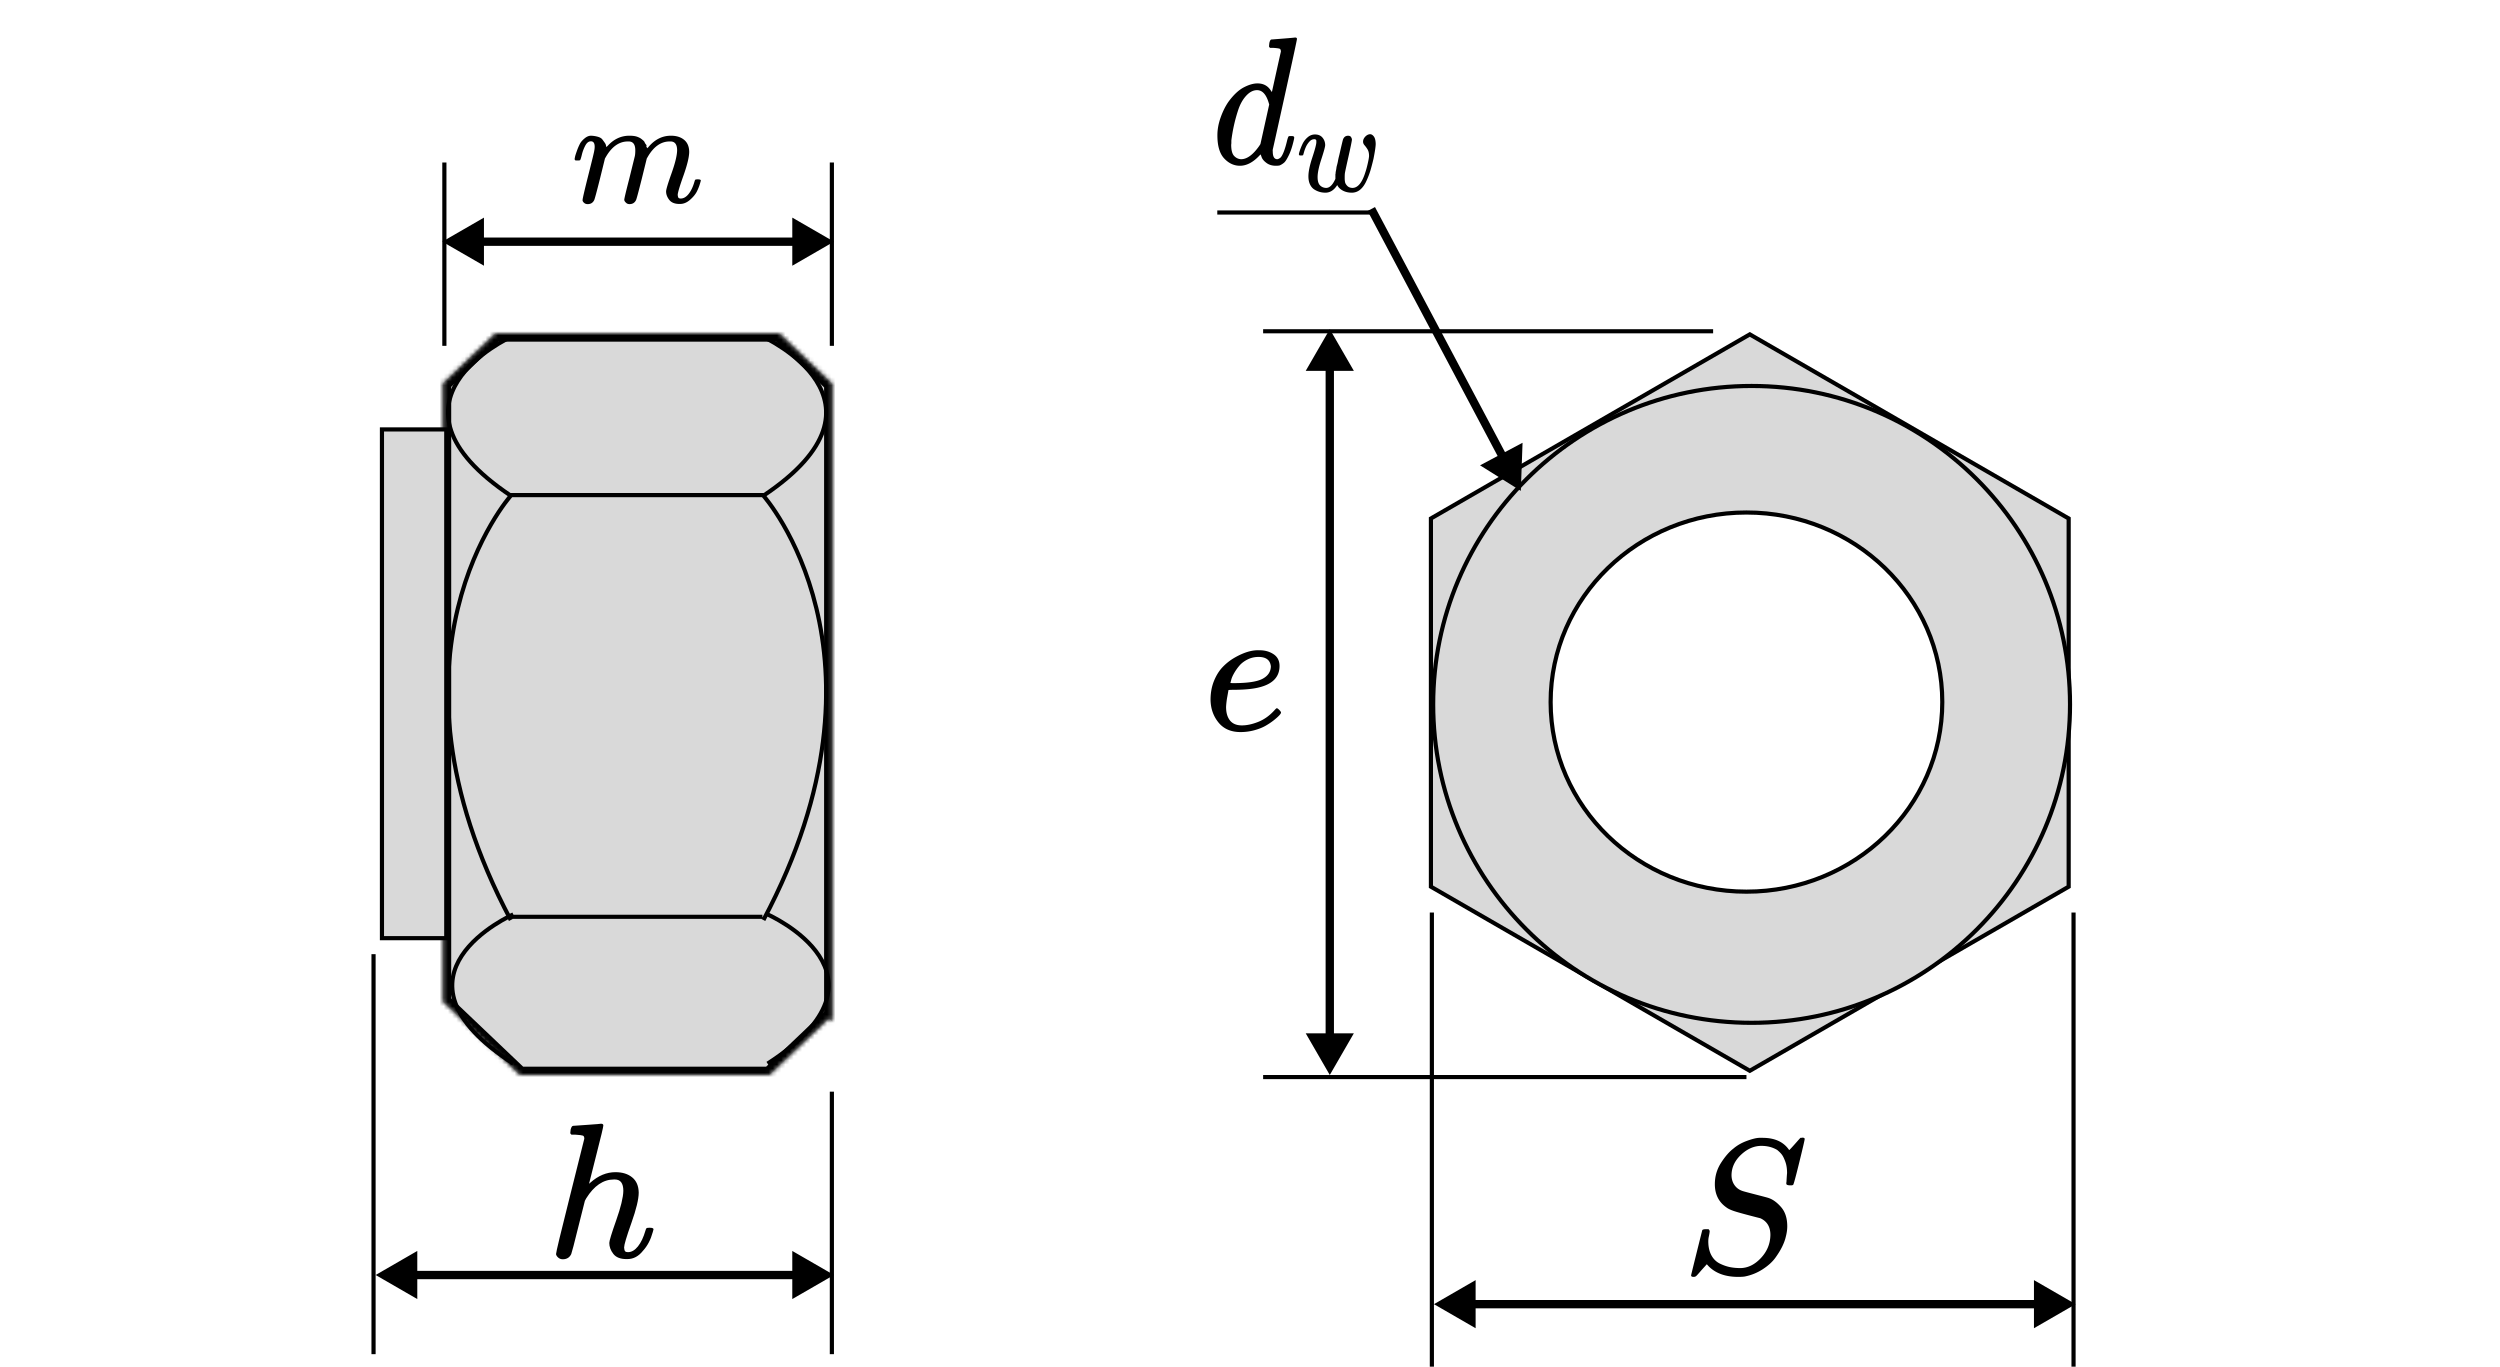<svg
      xmlns="http://www.w3.org/2000/svg"
      width="600"
      height="328"
      fill="none"
      viewBox="0 0 600 328"
      preserveAspectRatio="xMidYMid meet"
    >
      <path fill="#fff" d="M0 0h600v328H0z" />
      <path
        stroke="#000"
        d="M411.149 79.5h-108m116 179h-116m194.5 69.5V219m-154 109V219"
      />
      <path
        fill="#000"
        d="m344.149 313 10 5.774v-11.548l-10 5.774Zm154 0-10-5.774v11.548l10-5.774Zm-145 1h136v-2h-136v2Zm-34-235-5.773 10h11.547l-5.774-10Zm0 179 5.774-10h-11.547l5.773 10Zm-1-170v161h2V88h-2Zm99.485 216.339c1.808 0 3.463-.796 4.965-2.39 1.502-1.594 2.268-3.448 2.299-5.562 0-1.931-.797-3.264-2.391-4-3.248-.827-5.332-1.394-6.252-1.701-.919-.306-1.563-.613-1.931-.919-1.839-1.287-2.758-3.142-2.758-5.563 0-1.869.49-3.57 1.471-5.102.981-1.533 1.977-2.682 2.988-3.448.889-.766 1.962-1.379 3.218-1.839 1.257-.46 2.237-.705 2.942-.736h.828c2.942 0 5.072.981 6.39 2.943.03 0 .23-.2.597-.598.368-.398.766-.843 1.196-1.333.429-.491.735-.828.919-1.012h.184a.51.51 0 0 0 .23-.046c.398 0 .597.108.597.322 0 .215-.429 2.069-1.287 5.563-.858 3.493-1.348 5.302-1.471 5.424-.123.123-.368.169-.735.138-.613 0-.92-.138-.92-.414 0-.183.015-.337.046-.459 0-.092.015-.383.046-.874.031-.49.061-.889.092-1.195 0-1.042-.138-1.946-.414-2.712-.276-.766-.551-1.333-.827-1.701-.276-.368-.659-.751-1.149-1.149-1.104-.644-2.36-.966-3.77-.966-1.747 0-3.371.705-4.873 2.115-1.502 1.41-2.268 3.034-2.298 4.873 0 .919.229 1.716.689 2.39a3.672 3.672 0 0 0 1.885 1.425c.122.062 1.195.353 3.218.874 2.023.521 3.049.797 3.08.827 1.042.337 2.053 1.073 3.034 2.207.981 1.134 1.471 2.666 1.471 4.597 0 .797-.123 1.655-.368 2.574-.153.674-.429 1.425-.827 2.253-.399.827-.95 1.731-1.655 2.712-.705.981-1.716 1.9-3.034 2.758a12.11 12.11 0 0 1-4.321 1.747c-.368.061-.889.092-1.563.092-3.035 0-5.394-.843-7.08-2.528l-.46-.506-1.287 1.425c-.705.828-1.134 1.303-1.287 1.425-.153.123-.352.184-.598.184-.398 0-.597-.122-.597-.368 0-.092.888-3.693 2.666-10.803.061-.184.368-.276.919-.276h.598c.184.184.276.353.276.506 0 .061-.015.199-.046.414-.031.214-.092.536-.184.965-.092.429-.123.935-.092 1.517.061 1.195.337 2.207.828 3.034.49.828 1.149 1.441 1.976 1.839.828.399 1.625.674 2.391.828.766.153 1.578.229 2.436.229ZM290.531 167.937c0-1.647.275-3.149.824-4.508.549-1.358 1.257-2.485 2.124-3.38a12.829 12.829 0 0 1 2.904-2.254c1.069-.607 2.08-1.055 3.034-1.344.954-.289 1.864-.419 2.731-.39h.13c1.3 0 2.427.318 3.381.953.953.636 1.43 1.575 1.43 2.818 0 2.601-1.604 4.305-4.811 5.115-1.416.375-3.352.578-5.808.606-1.07 0-1.619.029-1.648.087 0 .058-.086.564-.26 1.517a18.475 18.475 0 0 0-.303 2.514c0 1.358.303 2.428.91 3.208.607.78 1.517 1.185 2.731 1.214 1.214.028 2.557-.246 4.031-.824 1.474-.578 2.803-1.532 3.988-2.861.26-.289.433-.433.52-.433.116 0 .304.13.564.39.26.26.404.462.433.607.029.144-.101.375-.39.693-.289.318-.722.708-1.3 1.17-.578.463-1.243.911-1.994 1.344-.752.434-1.662.795-2.731 1.084a12.566 12.566 0 0 1-3.294.433c-2.283 0-4.046-.765-5.289-2.297-1.242-1.532-1.878-3.352-1.907-5.462Zm14.478-8.019c-.174-1.502-1.156-2.253-2.948-2.253-.953 0-1.835.202-2.644.606-.809.405-1.459.896-1.95 1.474-.492.578-.911 1.17-1.257 1.777-.347.607-.578 1.127-.694 1.561-.116.433-.188.708-.217.823 0 .029.289.044.867.044 3.266 0 5.548-.347 6.849-1.041 1.3-.693 1.965-1.69 1.994-2.991Z"
      />
      <path
        fill="#D9D9D9"
        stroke="#000"
        strokeWidth="2"
        d="m343.42 124.435 76.53-44.185 76.53 44.185v88.369l-76.53 44.185-76.53-44.185v-88.369Z"
      />
      <circle
        cx="420.384"
        cy="169.054"
        r="76.421"
        fill="#D9D9D9"
        stroke="#000"
      />
      <path
        fill="#fff"
        stroke="#000"
        strokeWidth="2"
        d="M466.149 168.5c0 25.099-21.012 45.5-47 45.5-25.987 0-47-20.401-47-45.5s21.013-45.5 47-45.5c25.988 0 47 20.401 47 45.5Z"
      />
      <path
        fill="#000"
        d="m364.998 117.804.414-11.54-10.201 5.412 9.787 6.128Zm-3.334-8.419-31.667-59.692-1.767.937 31.667 59.692 1.767-.937Z"
      />
      <path stroke="#000" strokeWidth="2" d="M330.149 51h-38" />
      <path
        fill="#000"
        d="M305.152 9.48c.026 0 .962-.072 2.806-.218 1.845-.146 2.794-.233 2.846-.262.312 0 .467.116.467.35 0 .203-.948 4.605-2.845 13.204-1.897 8.6-2.871 12.987-2.923 13.161a1.733 1.733 0 0 0-.039.656c0 1.224.364 1.837 1.091 1.837.234-.03.494-.16.78-.394.545-.583 1.078-1.982 1.598-4.197.156-.583.286-.89.39-.919.052-.029.182-.043.389-.043h.312c.39 0 .585.116.585.35 0 .145-.039.378-.117.699-.338 1.457-.728 2.638-1.169 3.542-.442.903-.806 1.486-1.092 1.749a4.215 4.215 0 0 1-1.091.7c-.208.058-.52.087-.936.087-.883 0-1.624-.219-2.221-.656-.598-.437-.988-.89-1.17-1.356l-.233-.656c-.026-.029-.078-.014-.156.044l-.156.175c-1.533 1.633-3.092 2.449-4.677 2.449-1.43 0-2.69-.583-3.781-1.75-1.091-1.165-1.637-3.016-1.637-5.552 0-1.4.26-2.828.779-4.285.52-1.458 1.144-2.711 1.871-3.76 1.222-1.662 2.443-2.813 3.664-3.455 1.221-.641 2.326-.962 3.313-.962 1.455 0 2.547.612 3.274 1.837.13.175.195.233.195.175l1.052-4.766c.676-3.061 1.04-4.679 1.092-4.854 0-.379-.091-.612-.273-.7-.182-.087-.689-.16-1.52-.218h-.819c-.156-.175-.234-.292-.234-.35 0-.058.026-.335.078-.83.13-.554.299-.831.507-.831Zm-.546 15.61c-.597-2.302-1.572-3.454-2.923-3.454-.909 0-1.78.452-2.611 1.355-.832.904-1.481 2.085-1.949 3.542a38.41 38.41 0 0 0-1.598 7.171v.481c0 .233-.013.408-.039.525 0 1.311.234 2.215.701 2.71.468.496 1.027.758 1.676.788 1.404 0 2.846-1.05 4.327-3.148l.312-.482 2.104-9.488Zm22.531 8.912c0-.433.175-.835.524-1.206.349-.37.734-.566 1.157-.587.331 0 .634.185.909.556.276.371.423.959.441 1.763 0 .597-.174 1.782-.523 3.555a56.854 56.854 0 0 1-.744 2.844 19.64 19.64 0 0 1-.965 2.504c-.422.927-.928 1.628-1.515 2.102a3.081 3.081 0 0 1-1.985.71c-.808 0-1.524-.164-2.149-.494-.625-.33-1.075-.773-1.35-1.33a.877.877 0 0 0-.083.124c-.753 1.134-1.672 1.7-2.756 1.7-.477 0-.936-.061-1.377-.185a4.887 4.887 0 0 1-1.296-.587c-.422-.268-.762-.67-1.019-1.206-.257-.536-.386-1.185-.386-1.947 0-1.113.312-2.618.937-4.514.625-1.896.946-3.101.965-3.617v-.432c0-.062-.037-.134-.111-.217a.384.384 0 0 0-.303-.123h-.11c-.423 0-.808.195-1.157.587a4.895 4.895 0 0 0-.827 1.267 8.874 8.874 0 0 0-.469 1.299c-.11.412-.183.639-.22.68-.037.041-.184.062-.441.062h-.386c-.11-.124-.165-.217-.165-.279 0-.123.073-.412.22-.865.147-.453.359-.979.634-1.577a4.885 4.885 0 0 1 1.213-1.607c.532-.474 1.129-.711 1.791-.711.79 0 1.396.258 1.819.773.422.515.633 1.113.633 1.793 0 .37-.303 1.483-.909 3.338-.606 1.855-.909 3.287-.909 4.297 0 .948.193 1.618.578 2.01.386.391.873.597 1.461.618.79 0 1.488-.629 2.094-1.886l.138-.278v-.989a.73.73 0 0 1 .027-.248.574.574 0 0 0 .028-.216c0-.103.009-.196.028-.278.018-.083.045-.217.082-.402.037-.186.065-.36.083-.526.018-.165.073-.412.165-.742.092-.33.166-.659.221-.989.055-.33.156-.773.303-1.329.533-2.35.836-3.617.909-3.802.239-.557.634-.835 1.185-.835.349 0 .588.103.717.31.128.205.202.401.22.587 0 .267-.266 1.586-.799 3.956s-.827 3.73-.882 4.08c-.037.228-.055.588-.055 1.083v.216c0 .31.028.608.083.897.055.288.229.587.523.896.294.31.708.474 1.24.495 1.305 0 2.343-1.257 3.114-3.772.165-.474.349-1.143.551-2.009.202-.866.313-1.484.331-1.855 0-.68-.119-1.216-.358-1.607a6.841 6.841 0 0 0-.717-.99c-.239-.267-.358-.556-.358-.865Z"
      />
      <path stroke="#000" d="M199.649 83V39m-93 44V39" />
      <path
        fill="#000"
        d="m106.149 58 10 5.773V52.227l-10 5.774Zm94 0-10-5.773v11.547l10-5.774Zm-85 1h76v-2h-76v2Zm22.755-20.81c.024-.145.061-.339.109-.58.048-.242.193-.701.435-1.377a13.18 13.18 0 0 1 .725-1.704c.241-.459.628-.906 1.159-1.34.532-.435 1.063-.64 1.595-.616a6.77 6.77 0 0 1 1.558.253c.507.145.87.363 1.087.652.217.29.411.556.58.798.169.241.266.47.29.688l.072.254c0 .048.012.072.036.072l.399-.398c1.45-1.546 3.153-2.32 5.11-2.32.41 0 .785.025 1.123.073.338.048.652.133.942.254.29.12.52.241.689.362.169.12.35.266.543.435.194.169.314.326.363.471.048.145.145.302.29.471.144.17.193.314.144.435-.048.12-.012.23.109.326.121.097.145.181.073.254l.29-.363c1.522-1.812 3.321-2.717 5.399-2.717 1.305 0 2.355.326 3.153.978.797.652 1.208 1.606 1.232 2.863 0 1.232-.459 3.14-1.377 5.725-.918 2.585-1.377 4.131-1.377 4.639.024.338.084.568.181.688.097.121.278.181.543.181.677 0 1.305-.362 1.885-1.087.58-.724 1.051-1.715 1.413-2.971.073-.266.145-.423.218-.471.072-.049.265-.073.579-.073.484 0 .725.097.725.29 0 .024-.048.206-.145.544-.193.7-.459 1.389-.797 2.065-.338.677-.894 1.353-1.667 2.03-.773.676-1.607 1.002-2.5.978-1.136 0-1.957-.326-2.465-.978-.507-.653-.761-1.33-.761-2.03 0-.459.435-1.908 1.305-4.348.87-2.44 1.317-4.276 1.341-5.508 0-1.426-.532-2.138-1.595-2.138h-.181c-2.078 0-3.829 1.22-5.254 3.66l-.254.434-1.196 4.856c-.797 3.165-1.256 4.868-1.377 5.11-.314.652-.833.978-1.558.978-.314 0-.568-.084-.761-.253a2.047 2.047 0 0 1-.399-.435.703.703 0 0 1-.108-.363c0-.265.41-1.993 1.232-5.182l1.304-5.29c.073-.363.109-.822.109-1.377 0-1.426-.532-2.138-1.595-2.138h-.181c-2.077 0-3.829 1.22-5.254 3.66l-.254.434-1.196 4.856c-.797 3.165-1.256 4.868-1.377 5.11-.314.652-.833.978-1.558.978-.314 0-.568-.072-.761-.217-.193-.145-.326-.29-.399-.435-.072-.145-.096-.266-.072-.362 0-.314.459-2.295 1.377-5.943.942-3.72 1.413-5.666 1.413-5.835a5 5 0 0 0 .109-.978c0-.87-.302-1.305-.906-1.305-.532 0-.978.339-1.341 1.015a9.303 9.303 0 0 0-.833 2.21c-.194.798-.339 1.233-.435 1.305-.048.048-.242.073-.58.073h-.507c-.145-.145-.218-.254-.218-.327Z"
      />
      <path stroke="#000" d="M199.649 325v-63m-110 63v-96" />
      <path
        fill="#000"
        d="m90.15 306 9.999 5.774v-11.548l-10 5.774Zm109.999 0-10-5.774v11.547l10-5.773Zm-101 1h92v-2h-92v2Zm38.406-36.801c.031 0 1.138-.077 3.323-.231 2.184-.154 3.307-.246 3.368-.277.369 0 .554.139.554.415 0 .339-.554 2.662-1.661 6.968-1.169 4.553-1.754 6.876-1.754 6.968 0 .062.108-.015.323-.231 1.877-1.661 3.876-2.491 5.999-2.491 1.661 0 2.999.415 4.015 1.246 1.015.83 1.538 2.045 1.568 3.645 0 1.569-.584 3.999-1.753 7.291-1.169 3.291-1.754 5.26-1.754 5.906.031.431.108.723.231.877.123.154.354.231.692.231.862 0 1.662-.462 2.4-1.385.738-.922 1.338-2.184 1.799-3.783.093-.339.185-.539.277-.6.093-.062.339-.093.739-.093.615 0 .923.123.923.37 0 .03-.062.261-.185.692-.492 1.815-1.277 3.307-2.353 4.476-1.046 1.323-2.292 1.984-3.738 1.984h-.231c-1.446 0-2.492-.415-3.138-1.246-.646-.831-.969-1.707-.969-2.63 0-.492.554-2.307 1.662-5.445 1.107-3.138 1.676-5.491 1.707-7.06 0-1.815-.677-2.723-2.031-2.723h-.23c-2.554 0-4.769 1.508-6.645 4.522l-.323.6-1.569 6.23c-.984 3.999-1.554 6.183-1.707 6.552-.4.831-1.077 1.246-2.031 1.246-.43 0-.8-.138-1.107-.415-.308-.277-.477-.554-.508-.831 0-.43 1.123-5.106 3.369-14.028l3.415-13.659c0-.399-.108-.646-.324-.738-.215-.092-.815-.169-1.799-.231h-.969c-.185-.184-.277-.307-.277-.369 0-.061.031-.353.092-.876.154-.585.354-.877.6-.877Z"
      />
      <mask id="a" fill="#fff">
        <path
          fillRule="evenodd"
          d="M106.291 240.423V91.983L118.883 80h68.168l12.713 12.097.018-.017v153.127l-.832-.792L184.674 258h-59.912l-18.471-17.577Z"
          clipRule="evenodd"
        />
      </mask>
      <path
        fill="#D9D9D9"
        fillRule="evenodd"
        d="M106.291 240.423V91.983L118.883 80h68.168l12.713 12.097.018-.017v153.127l-.832-.792L184.674 258h-59.912l-18.471-17.577Z"
        clipRule="evenodd"
      />
      <path
        fill="#000"
        d="m106.291 91.982-1.379-1.448-.621.59v.858h2Zm0 148.441h-2v.857l.621.591 1.379-1.448ZM118.883 80v-2h-.8l-.579.551L118.883 80Zm68.168 0 1.379-1.449-.58-.551h-.799v2Zm12.713 12.097-1.379 1.45 1.379 1.311 1.378-1.312-1.378-1.449Zm.018-.017h2v-4.664l-3.379 3.215 1.379 1.449Zm0 153.127-1.379 1.449 3.379 3.215v-4.664h-2Zm-.832-.792 1.379-1.449-1.379-1.312-1.379 1.312 1.379 1.449ZM184.674 258v2h.8l.579-.551-1.379-1.449Zm-59.912 0-1.378 1.449.579.551h.799v-2ZM104.291 91.982v148.441h4V91.983h-4Zm13.213-13.43-12.592 11.981 2.758 2.898 12.592-11.982-2.758-2.898ZM187.051 78h-68.168v4h68.168v-4Zm14.091 12.648L188.43 78.552l-2.758 2.898 12.713 12.097 2.757-2.898Zm-2.739-.017-.018.017 2.757 2.898.019-.017-2.758-2.898Zm3.379 154.576V92.08h-4v153.127h4Zm-4.211.657.832.792 2.758-2.898-.832-.792-2.758 2.898Zm-11.518 13.585 14.276-13.585-2.758-2.898-14.275 13.585 2.757 2.898Zm-61.291.551h59.912v-4h-59.912v4Zm-19.85-18.129 18.472 17.578 2.757-2.898-18.471-17.577-2.758 2.897Z"
        mask="url(#a)"
      />
      <path
        stroke="#000"
        strokeWidth="2"
        d="M122.463 118.826h60.76m-60.76 101.206h60.51m.25-101.067s33.873 38.08 0 101.841m0-139.92s33.873 15.413 0 38.079m-60.635 0s-33.873 38.08 0 101.841m0-139.92s-33.873 15.413 0 38.079"
      />
      <path
        stroke="#000"
        strokeWidth="2"
        d="M123.183 219.463s-32.961 14.494 0 35.81m61.039-35.81s32.962 14.494 0 35.81"
      />
      <path
        fill="#D9D9D9"
        stroke="#000"
        strokeWidth="2"
        d="M91.669 103.062h15.435V225.16H91.669z"
      />
    </svg>